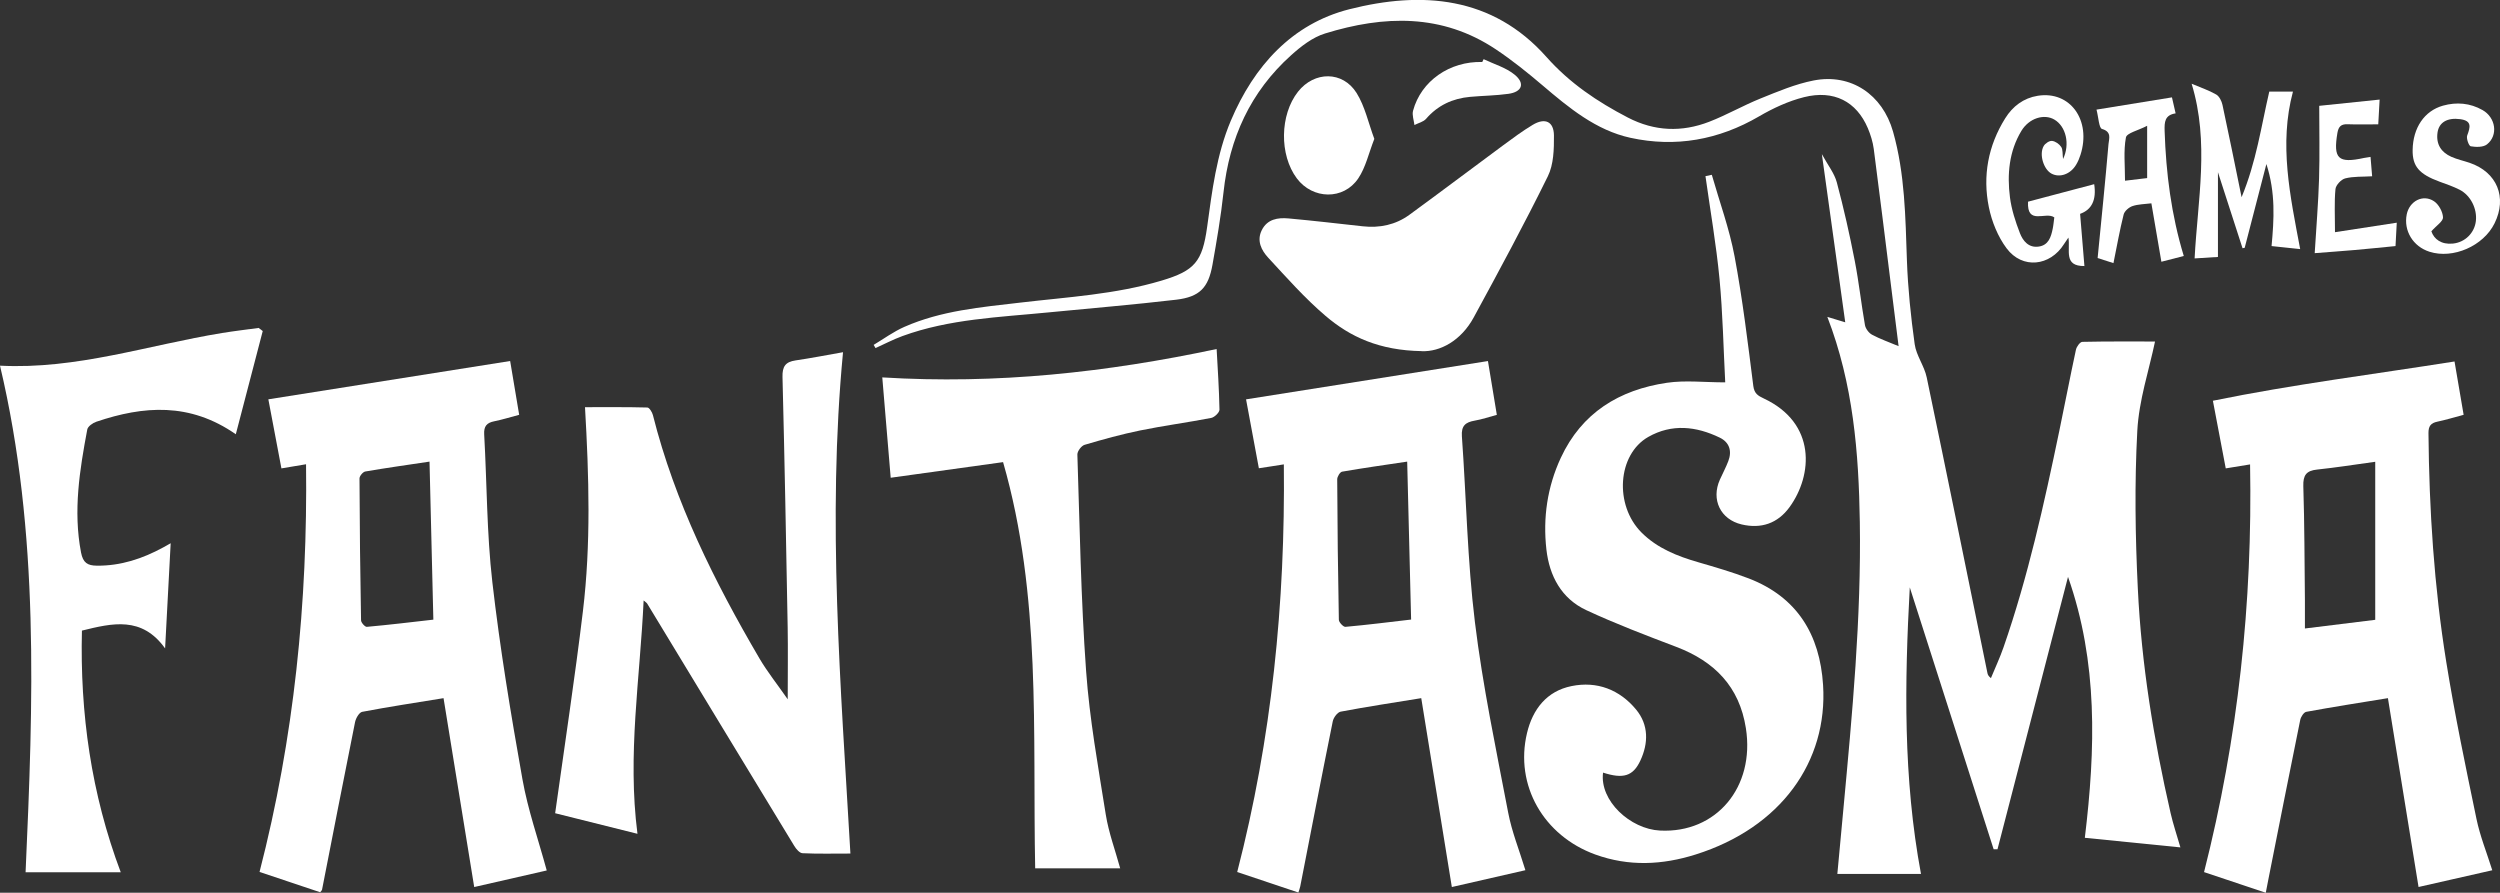 <?xml version="1.0" encoding="UTF-8"?><svg id="Layer_1" xmlns="http://www.w3.org/2000/svg" viewBox="0 0 579.49 206.93"><rect x="0" y="0" width="579.49" height="206.93" fill="#333333" stroke="none"/><defs><style>.cls-1{fill:#fff;}</style></defs><path class="cls-1" d="M479.35,133.75c-5.45,21.04-10.89,42.07-16.34,63.11-.3,0-.59,0-.89,0-6.48-20.24-12.96-40.47-19.44-60.71-1.2,22.11-1.56,44.13,2.6,66.43h-19.39c.46-4.9,.93-9.96,1.4-15.03,2.06-22.14,4.16-44.28,3.81-66.56-.25-16.04-1.51-31.94-7.53-47.54,1.32,.4,2.29,.7,4.15,1.26-1.8-12.98-3.54-25.5-5.42-38.99,1.41,2.59,2.91,4.45,3.47,6.56,1.61,6.01,2.97,12.09,4.16,18.19,.96,4.92,1.49,9.92,2.36,14.87,.15,.84,.89,1.84,1.64,2.24,1.86,1,3.88,1.7,6.16,2.66-.62-4.93-1.2-9.57-1.78-14.21-1.32-10.51-2.6-21.03-3.98-31.53-.22-1.63-.73-3.27-1.37-4.79-2.63-6.18-7.86-8.93-14.8-7.19-3.62,.91-7.17,2.56-10.41,4.45-9.36,5.47-19.39,7.25-29.82,4.97-7.97-1.74-14.26-6.95-20.39-12.17-3.46-2.94-7.02-5.81-10.8-8.33-12.49-8.34-25.97-7.89-39.6-3.68-2.89,.89-5.59,2.99-7.89,5.07-9.41,8.46-14.29,19.21-15.64,31.73-.61,5.63-1.57,11.23-2.56,16.8-.95,5.35-2.97,7.46-8.42,8.11-9.88,1.16-19.79,1.98-29.69,2.95-11.36,1.12-22.85,1.5-33.74,5.47-2.14,.78-4.17,1.85-6.25,2.79-.15-.25-.29-.5-.44-.74,2.36-1.41,4.61-3.07,7.11-4.17,8.55-3.77,17.75-4.56,26.9-5.63,10.97-1.29,22.05-1.9,32.74-5.1,7.66-2.29,9.44-4.37,10.55-12.42,1.15-8.36,2.17-16.79,5.5-24.66,5.35-12.64,14.17-22.45,27.47-25.82,16.7-4.23,33.12-3.09,45.69,11.07,5.37,6.05,11.8,10.37,18.87,14.04,6.2,3.21,12.5,3.43,18.86,.97,4.05-1.57,7.86-3.77,11.9-5.4,4.02-1.62,8.09-3.35,12.31-4.17,8.63-1.68,15.95,3.25,18.39,11.85,2.77,9.77,2.87,19.82,3.22,29.86,.23,6.49,.9,12.99,1.8,19.42,.37,2.64,2.24,5.05,2.79,7.7,4.77,22.82,9.4,45.67,14.07,68.51,.07,.34,.17,.68,.81,1.2,.98-2.39,2.09-4.73,2.93-7.17,5.68-16.35,9.4-33.22,12.92-50.13,1.31-6.27,2.51-12.57,3.86-18.83,.15-.71,.95-1.81,1.48-1.82,5.82-.13,11.63-.08,16.85-.08-1.38,6.63-3.74,13.63-4.11,20.74-.65,12.13-.47,24.35,.12,36.49,.84,17.58,3.67,34.93,7.6,52.09,.58,2.52,1.41,4.98,2.27,7.94-7.57-.76-14.88-1.49-22.15-2.22,2.49-20.6,3.06-40.72-3.9-60.48Z"/><path class="cls-1" d="M396.79,40.52c1.8,6.3,4.08,12.51,5.28,18.92,1.86,9.94,3.07,20,4.34,30.03,.23,1.78,1.11,2.27,2.42,2.89,12.22,5.73,11.39,17.77,5.96,25.22-2.74,3.75-6.57,5.05-11.09,3.98-4.91-1.16-7.11-5.76-5.04-10.38,.65-1.44,1.4-2.84,1.96-4.31,.89-2.34,.24-4.35-1.99-5.43-5.46-2.64-11.1-3.27-16.57-.16-7.15,4.07-7.91,15.8-1.57,22.15,3.67,3.67,8.3,5.49,13.18,6.9,3.92,1.14,7.85,2.28,11.66,3.74,11.26,4.33,16.51,13.05,17.25,24.7,1.13,17.71-9.74,33.07-29.54,39.3-7.74,2.44-15.47,2.82-23.26,0-11.97-4.34-18.7-16.04-15.83-28.13,1.31-5.54,4.58-9.75,10.33-10.91,5.89-1.2,11.14,.81,14.97,5.45,2.92,3.54,2.87,7.79,.97,11.84-1.7,3.65-4.03,4.26-8.64,2.77-.83,6.54,6.32,13.08,13.19,13.43,13.06,.67,22.06-10.06,19.92-23.73-1.51-9.65-7.28-15.48-16.14-18.85-7.02-2.67-14.06-5.34-20.86-8.51-5.76-2.69-8.54-7.91-9.24-14.06-.83-7.34,.21-14.5,3.33-21.23,4.85-10.47,13.57-15.78,24.59-17.41,4.25-.63,8.68-.1,13.53-.1-.41-7.82-.56-15.95-1.33-24.03-.76-7.96-2.14-15.85-3.25-23.77,.49-.1,.98-.2,1.47-.31Z"/><path class="cls-1" d="M553.5,161.83c-6.49,1.06-12.72,2.03-18.92,3.17-.58,.11-1.26,1.18-1.4,1.9-2.5,12.28-4.93,24.58-7.37,36.88-.2,.99-.38,1.98-.61,3.16-4.93-1.65-9.64-3.23-14.31-4.79,7.88-31,11.26-62.36,10.67-94.5-1.96,.32-3.64,.6-5.64,.92-.97-5.11-1.92-10.1-2.98-15.68,18.5-3.78,37.15-6.11,56.01-9.1,.72,4.24,1.4,8.22,2.11,12.36-2.16,.58-4.1,1.17-6.08,1.59-1.52,.32-2.08,1.01-2.07,2.65,.16,17.79,1.3,35.52,4.13,53.08,1.96,12.18,4.49,24.28,7,36.36,.82,3.96,2.37,7.78,3.66,11.89-5.61,1.27-11.2,2.54-17.09,3.88-2.35-14.53-4.68-28.89-7.1-43.78Zm-19.23-16.15c5.94-.73,11.33-1.39,16.3-2.01v-36.63c-4.85,.66-9.14,1.35-13.45,1.8-2.51,.26-3.3,1.28-3.22,3.87,.28,8.82,.27,17.66,.37,26.49,.02,1.93,0,3.86,0,6.47Z"/><path class="cls-1" d="M300.95,206.88c-4.98-1.67-9.63-3.23-14.17-4.75,7.99-30.93,11.16-62.3,10.81-94.49-1.2,.19-2.06,.32-2.92,.46-.89,.14-1.79,.27-2.87,.44-.96-5.18-1.89-10.17-2.97-15.97,18.79-2.98,37.33-5.91,56.07-8.88,.72,4.37,1.37,8.28,2.06,12.47-1.77,.47-3.42,1.05-5.12,1.34-2.13,.37-3.15,1.17-2.98,3.63,1.03,14.36,1.27,28.81,3.02,43.08,1.81,14.81,4.91,29.48,7.71,44.15,.84,4.42,2.57,8.68,3.99,13.35-5.56,1.27-11.1,2.54-17.05,3.9-2.37-14.65-4.7-29.07-7.09-43.78-6.45,1.05-12.59,1.98-18.68,3.13-.74,.14-1.66,1.38-1.83,2.24-2.58,12.74-5.04,25.51-7.54,38.27-.09,.44-.26,.85-.43,1.42Zm25.23-99.88c-5.27,.79-10.19,1.48-15.08,2.33-.49,.08-1.14,1.16-1.14,1.77,.05,10.86,.17,21.72,.38,32.57,.01,.58,1.04,1.67,1.52,1.63,5.05-.45,10.08-1.09,15.23-1.69-.3-12.25-.6-24.02-.91-36.62Z"/><path class="cls-1" d="M126.73,201.77c-5.33,1.22-10.84,2.47-16.81,3.84-2.36-14.54-4.71-28.97-7.11-43.78-6.46,1.05-12.69,2-18.86,3.17-.69,.13-1.47,1.48-1.65,2.38-2.6,12.93-5.11,25.89-7.65,38.83-.03,.16-.2,.3-.43,.61-4.73-1.59-9.51-3.19-14.06-4.71,8.02-31.08,11.17-62.46,10.78-94.5-2.04,.34-3.66,.62-5.71,.96-.97-5.12-1.92-10.18-3.03-16.01,18.73-2.97,37.22-5.9,56.05-8.88,.72,4.28,1.38,8.26,2.09,12.47-2.04,.54-3.89,1.12-5.78,1.5-1.75,.35-2.43,1.16-2.33,3.02,.64,11.42,.59,22.91,1.89,34.25,1.76,15.31,4.28,30.54,6.98,45.72,1.26,7.09,3.68,13.96,5.63,21.13Zm-27.17-94.77c-5.2,.78-10.05,1.46-14.88,2.29-.55,.09-1.35,1.05-1.35,1.61,.04,10.96,.16,21.92,.36,32.88,0,.54,.92,1.56,1.34,1.52,5.13-.46,10.25-1.08,15.42-1.67-.3-12.33-.59-24.11-.89-36.64Z"/><path class="cls-1" d="M182.59,162.11c0-6.13,.08-11.42-.01-16.7-.35-19.34-.71-38.69-1.2-58.03-.06-2.44,.69-3.5,3.04-3.84,3.55-.52,7.08-1.21,10.99-1.9-3.71,38.98-.51,77.44,1.71,116.21-3.91,0-7.52,.09-11.11-.08-.66-.03-1.46-.96-1.89-1.67-11.39-18.71-22.74-37.45-34.1-56.18-.13-.21-.37-.34-.83-.74-.82,18.03-3.8,35.7-1.43,54.09-6.82-1.71-13.05-3.27-19.08-4.77,2.2-15.81,4.57-31.3,6.44-46.85,1.87-15.55,1.41-31.18,.48-47.27,4.9,0,9.68-.05,14.46,.08,.45,.01,1.11,1.08,1.28,1.75,5.08,20.18,14.25,38.57,24.69,56.4,1.82,3.1,4.09,5.93,6.58,9.51Z"/><path class="cls-1" d="M259.65,201.27h-19.7c-.62-31.53,1.48-63.16-7.44-94.15-8.65,1.2-17,2.36-26.05,3.62-.66-7.86-1.3-15.56-1.95-23.26,26.51,1.64,52.04-1.17,77.5-6.58,.24,4.42,.57,9.23,.66,14.05,.01,.65-1.14,1.77-1.9,1.92-5.47,1.06-11,1.79-16.45,2.9-4.35,.89-8.66,2.08-12.92,3.34-.74,.22-1.69,1.49-1.67,2.25,.55,16.72,.82,33.46,2.02,50.13,.8,11.17,2.81,22.27,4.57,33.36,.67,4.17,2.18,8.21,3.33,12.41Z"/><path class="cls-1" d="M60.9,76.74c-2.04,7.83-4.08,15.66-6.24,23.92-10.68-7.44-21.41-6.59-32.31-2.91-.84,.28-1.98,1.08-2.12,1.8-1.77,9.42-3.29,18.85-1.45,28.5,.46,2.41,1.51,3.05,3.66,3.07,5.55,.06,10.6-1.62,15.41-4.24,.46-.25,.92-.52,1.71-.96-.43,8.12-.84,15.87-1.29,24.38-5.39-7.53-12.23-5.86-19.28-4.13-.46,19.16,2.14,37.79,9,56.02H5.93c1.76-39.32,3.27-78.61-5.93-117.43,17.72,.92,34.38-4.78,51.47-7.57,2.82-.46,5.65-.79,8.48-1.18,.32,.24,.63,.48,.95,.72Z"/><path class="cls-1" d="M329.58,81.39c-9.88-.16-16.61-3.29-22.35-8.19-4.78-4.07-8.98-8.84-13.26-13.46-1.57-1.7-2.72-3.92-1.5-6.38,1.27-2.57,3.72-2.96,6.21-2.73,5.73,.52,11.45,1.19,17.17,1.82,3.95,.44,7.64-.33,10.84-2.66,7.28-5.31,14.46-10.74,21.71-16.09,2.24-1.65,4.48-3.32,6.86-4.75,2.85-1.72,4.91-.82,4.94,2.45,.02,3.17-.06,6.72-1.41,9.45-5.44,11.05-11.3,21.9-17.19,32.73-2.97,5.46-7.84,7.98-12.01,7.82Z"/><path class="cls-1" d="M533.17,57.74c-2.29-.24-4.3-.46-6.63-.7,.57-6.18,.96-12.32-1.2-19.02-1.8,6.96-3.41,13.19-5.03,19.42-.17,.03-.33,.06-.5,.1-1.84-5.7-3.69-11.4-5.7-17.62v19.64c-1.38,.09-3.28,.21-5.41,.34,.71-13.55,3.47-26.86-.69-40.49,2.12,.9,4.01,1.52,5.7,2.5,.72,.42,1.26,1.52,1.45,2.4,1.49,6.88,2.87,13.79,4.43,21.4,3.41-8.21,4.53-16.36,6.42-24.48h5.49c-3.28,12.21-.65,24.19,1.67,36.5Z"/><path class="cls-1" d="M478.2,36.88c1.69-3.51,.66-7.61-2.02-9.17-2.37-1.38-5.85-.34-7.65,2.66-2.84,4.73-3.31,10.04-2.63,15.37,.36,2.82,1.27,5.61,2.3,8.28,.7,1.82,2.04,3.5,4.41,3.13,2.23-.34,2.8-2.2,3.19-4.07,.19-.9,.26-1.82,.38-2.69-1.98-1.44-6.37,1.94-6.09-3.64,5.01-1.33,10.16-2.69,15.34-4.06q.82,5.43-3.27,6.88c.33,3.96,.66,8,1,12.1-4.93,.04-3.22-3.69-3.71-6.6-.49,.72-.77,1.1-1.02,1.51-3.22,5.14-9.65,5.86-13.3,.99-2.03-2.71-3.44-6.2-4.12-9.54-1.47-7.24-.18-14.24,3.78-20.59,1.74-2.8,4.25-4.71,7.56-5.24,7.51-1.2,12.46,5.68,9.9,13.69-.25,.79-.58,1.58-1.01,2.29-1.31,2.21-3.79,3.08-5.7,2.07-1.85-.98-2.94-4.51-1.81-6.42,.35-.6,1.32-1.24,1.93-1.17,.77,.09,1.68,.73,2.12,1.4,.41,.62,.27,1.59,.43,2.83Z"/><path class="cls-1" d="M318.56,32.2c-1.3,3.31-1.99,6.58-3.72,9.15-3.42,5.08-10.58,4.89-14.24,0-4.08-5.45-3.95-14.73,.27-20.09,3.77-4.78,10.36-4.86,13.59,.31,1.93,3.1,2.72,6.91,4.1,10.62Z"/><path class="cls-1" d="M501,60.67c-.8-4.66-1.53-8.94-2.32-13.54-1.55,.2-3.04,.19-4.38,.64-.83,.28-1.85,1.16-2.05,1.96-.9,3.58-1.54,7.23-2.36,11.26-1.51-.49-2.93-.95-3.67-1.18,.89-9.09,1.78-17.74,2.52-26.4,.1-1.21,.83-2.84-1.5-3.52-.72-.21-.8-2.63-1.28-4.48,5.91-.96,11.55-1.88,17.49-2.84,.29,1.25,.55,2.39,.85,3.71-2.54,.38-2.61,2.04-2.55,4.07,.32,9.78,1.53,19.4,4.44,28.99-1.59,.41-3.19,.82-5.18,1.33Zm-3.3-31.51c-2.09,1.09-4.73,1.67-4.92,2.71-.58,3.12-.21,6.41-.21,10.02,2.1-.25,3.69-.44,5.13-.61v-12.12Z"/><path class="cls-1" d="M563.58,53.61c.62,1.85,2.33,3.12,5,2.85,2.85-.29,5.02-2.51,5.32-5.25,.31-2.82-1.21-5.91-3.75-7.22-1.48-.76-3.07-1.3-4.64-1.87-4.77-1.75-6.33-3.56-6.27-7.37,.08-5.11,2.7-9.04,7.03-10.26,3.15-.88,6.28-.62,9.17,1.02,3.05,1.72,3.69,5.84,1.04,7.95-.87,.69-2.55,.66-3.77,.45-.44-.08-1.08-1.84-.82-2.52,.74-1.96,1.11-3.4-1.63-3.77-2.98-.4-4.94,.74-5.26,3.16-.35,2.68,.86,4.52,3.22,5.57,1.35,.6,2.82,.91,4.23,1.39,6.35,2.16,8.75,7.99,5.78,14.02-2.59,5.27-9.63,8.34-15.09,6.59-3.82-1.22-6.03-4.87-5.27-8.66,.62-3.07,3.76-4.75,6.33-3.04,1.09,.73,2.02,2.43,2.08,3.73,.05,.9-1.51,1.89-2.7,3.23Z"/><path class="cls-1" d="M536.54,58.69c.36-6.02,.84-11.65,1.01-17.29,.17-5.56,.04-11.13,.04-16.87,4.23-.44,8.91-.92,14-1.45-.11,1.92-.21,3.71-.32,5.74-2.51,0-4.81,.07-7.11-.02-1.51-.06-2.11,.55-2.36,2.02-1,5.98,.16,7.11,6.18,5.79,.36-.08,.73-.12,1.5-.24,.13,1.54,.25,3.03,.37,4.49-2.24,.14-4.31,0-6.24,.49-.94,.24-2.17,1.56-2.26,2.49-.29,3.01-.11,6.07-.11,9.98,5.26-.81,9.66-1.48,14.32-2.2-.08,1.51-.18,3.38-.29,5.42-3.32,.32-6.43,.65-9.55,.92-3.13,.27-6.26,.49-9.18,.72Z"/><path class="cls-1" d="M343.89,13.71c2.43,1.17,5.2,1.95,7.22,3.62,2.45,2.03,1.69,3.98-1.47,4.42-2.93,.41-5.92,.43-8.88,.7-4.05,.37-7.48,1.95-10.2,5.09-.63,.72-1.79,.97-2.7,1.44-.13-1.11-.59-2.32-.32-3.32,1.86-6.9,8.5-11.5,16.04-11.29l.32-.66Z"/></svg>